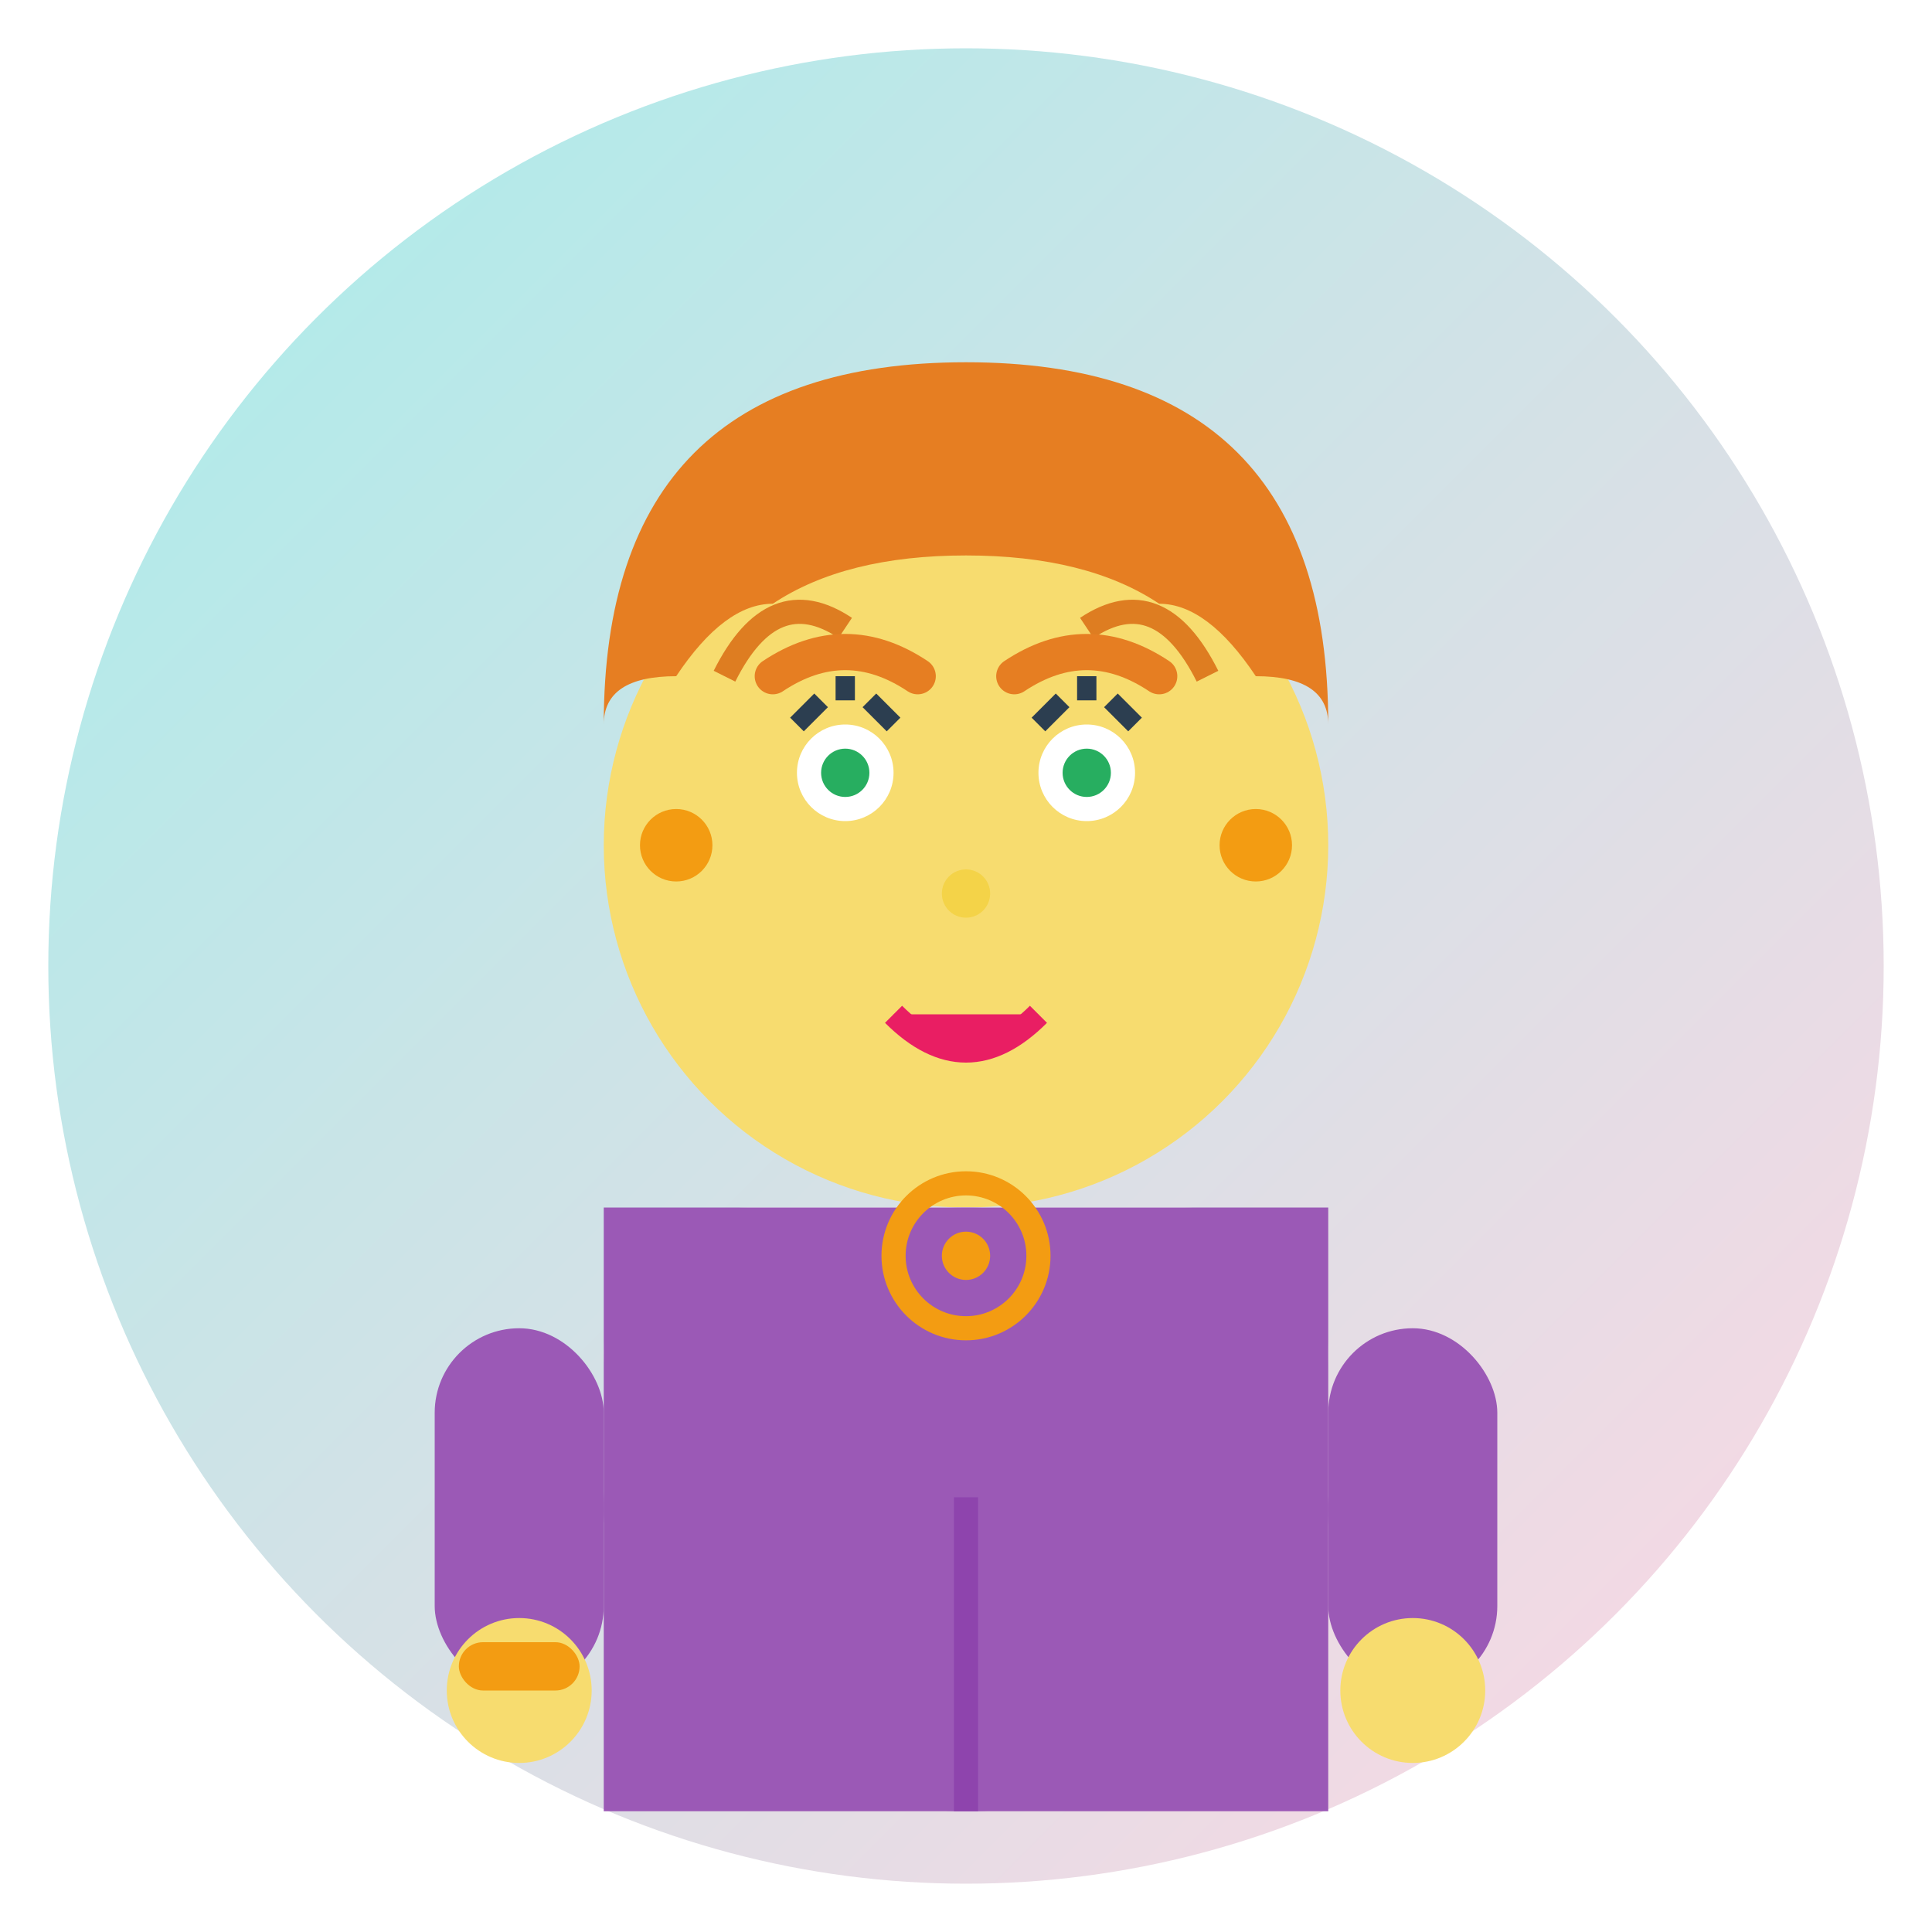 <svg width="80" height="80" viewBox="0 0 80 80" xmlns="http://www.w3.org/2000/svg">
  <defs>
    <linearGradient id="avatar3Gradient" x1="0%" y1="0%" x2="100%" y2="100%">
      <stop offset="0%" style="stop-color:#a8edea;stop-opacity:1" />
      <stop offset="100%" style="stop-color:#fed6e3;stop-opacity:1" />
    </linearGradient>
    <filter id="avatar3Shadow">
      <feDropShadow dx="2" dy="2" stdDeviation="4" flood-color="#00000020"/>
    </filter>
  </defs>
  
  <!-- Background circle -->
  <circle cx="40" cy="40" r="38" fill="url(#avatar3Gradient)" filter="url(#avatar3Shadow)"/>
  
  <!-- Face -->
  <circle cx="40" cy="35" r="15" fill="#f7dc6f"/>
  
  <!-- Hair -->
  <path d="M25 30 Q25 15 40 15 Q55 15 55 30 Q55 28 52 28 Q50 25 48 25 Q45 23 40 23 Q35 23 32 25 Q30 25 28 28 Q25 28 25 30" fill="#e67e22"/>
  
  <!-- Hair details -->
  <path d="M30 28 Q32 24 35 26" fill="none" stroke="#d35400" stroke-width="1" opacity="0.7"/>
  <path d="M45 26 Q48 24 50 28" fill="none" stroke="#d35400" stroke-width="1" opacity="0.7"/>
  
  <!-- Eyes -->
  <circle cx="35" cy="32" r="2" fill="white"/>
  <circle cx="45" cy="32" r="2" fill="white"/>
  <circle cx="35" cy="32" r="1" fill="#27ae60"/>
  <circle cx="45" cy="32" r="1" fill="#27ae60"/>
  
  <!-- Eyelashes -->
  <path d="M33 30 L34 29" stroke="#2c3e50" stroke-width="0.8"/>
  <path d="M35 29 L35 28" stroke="#2c3e50" stroke-width="0.8"/>
  <path d="M37 30 L36 29" stroke="#2c3e50" stroke-width="0.8"/>
  <path d="M43 30 L44 29" stroke="#2c3e50" stroke-width="0.8"/>
  <path d="M45 29 L45 28" stroke="#2c3e50" stroke-width="0.8"/>
  <path d="M47 30 L46 29" stroke="#2c3e50" stroke-width="0.8"/>
  
  <!-- Eyebrows -->
  <path d="M32 28 Q35 26 38 28" fill="none" stroke="#e67e22" stroke-width="1.5" stroke-linecap="round"/>
  <path d="M42 28 Q45 26 48 28" fill="none" stroke="#e67e22" stroke-width="1.5" stroke-linecap="round"/>
  
  <!-- Nose -->
  <circle cx="40" cy="37" r="1" fill="#f4d03f" opacity="0.8"/>
  
  <!-- Mouth -->
  <path d="M37 42 Q40 45 43 42" fill="#e91e63" stroke="#e91e63" stroke-width="1"/>
  
  <!-- Body -->
  <rect x="25" y="50" width="30" height="25" rx="15" fill="#9b59b6"/>
  
  <!-- Blouse -->
  <rect x="25" y="50" width="30" height="12" rx="6" fill="#ffffff"/>
  
  <!-- Blouse pattern -->
  <circle cx="32" cy="55" r="1" fill="url(#avatar3Gradient)" opacity="0.6"/>
  <circle cx="40" cy="55" r="1" fill="url(#avatar3Gradient)" opacity="0.6"/>
  <circle cx="48" cy="55" r="1" fill="url(#avatar3Gradient)" opacity="0.6"/>
  
  <!-- Cardigan -->
  <path d="M25 50 L25 75 Q25 75 30 75 L50 75 Q55 75 55 75 L55 50" fill="#9b59b6"/>
  <line x1="40" y1="62" x2="40" y2="75" stroke="#8e44ad" stroke-width="1"/>
  
  <!-- Arms -->
  <rect x="18" y="55" width="7" height="15" rx="3.5" fill="#9b59b6"/>
  <rect x="55" y="55" width="7" height="15" rx="3.5" fill="#9b59b6"/>
  <circle cx="21.5" cy="70" r="3" fill="#f7dc6f"/>
  <circle cx="58.5" cy="70" r="3" fill="#f7dc6f"/>
  
  <!-- Jewelry -->
  <circle cx="40" cy="52" r="3" fill="none" stroke="#f39c12" stroke-width="1"/>
  <circle cx="40" cy="52" r="1" fill="#f39c12"/>
  
  <!-- Earrings -->
  <circle cx="28" cy="35" r="1.5" fill="#f39c12"/>
  <circle cx="52" cy="35" r="1.5" fill="#f39c12"/>
  
  <!-- Bracelet -->
  <rect x="19" y="68" width="5" height="2" rx="1" fill="#f39c12"/>
</svg>
